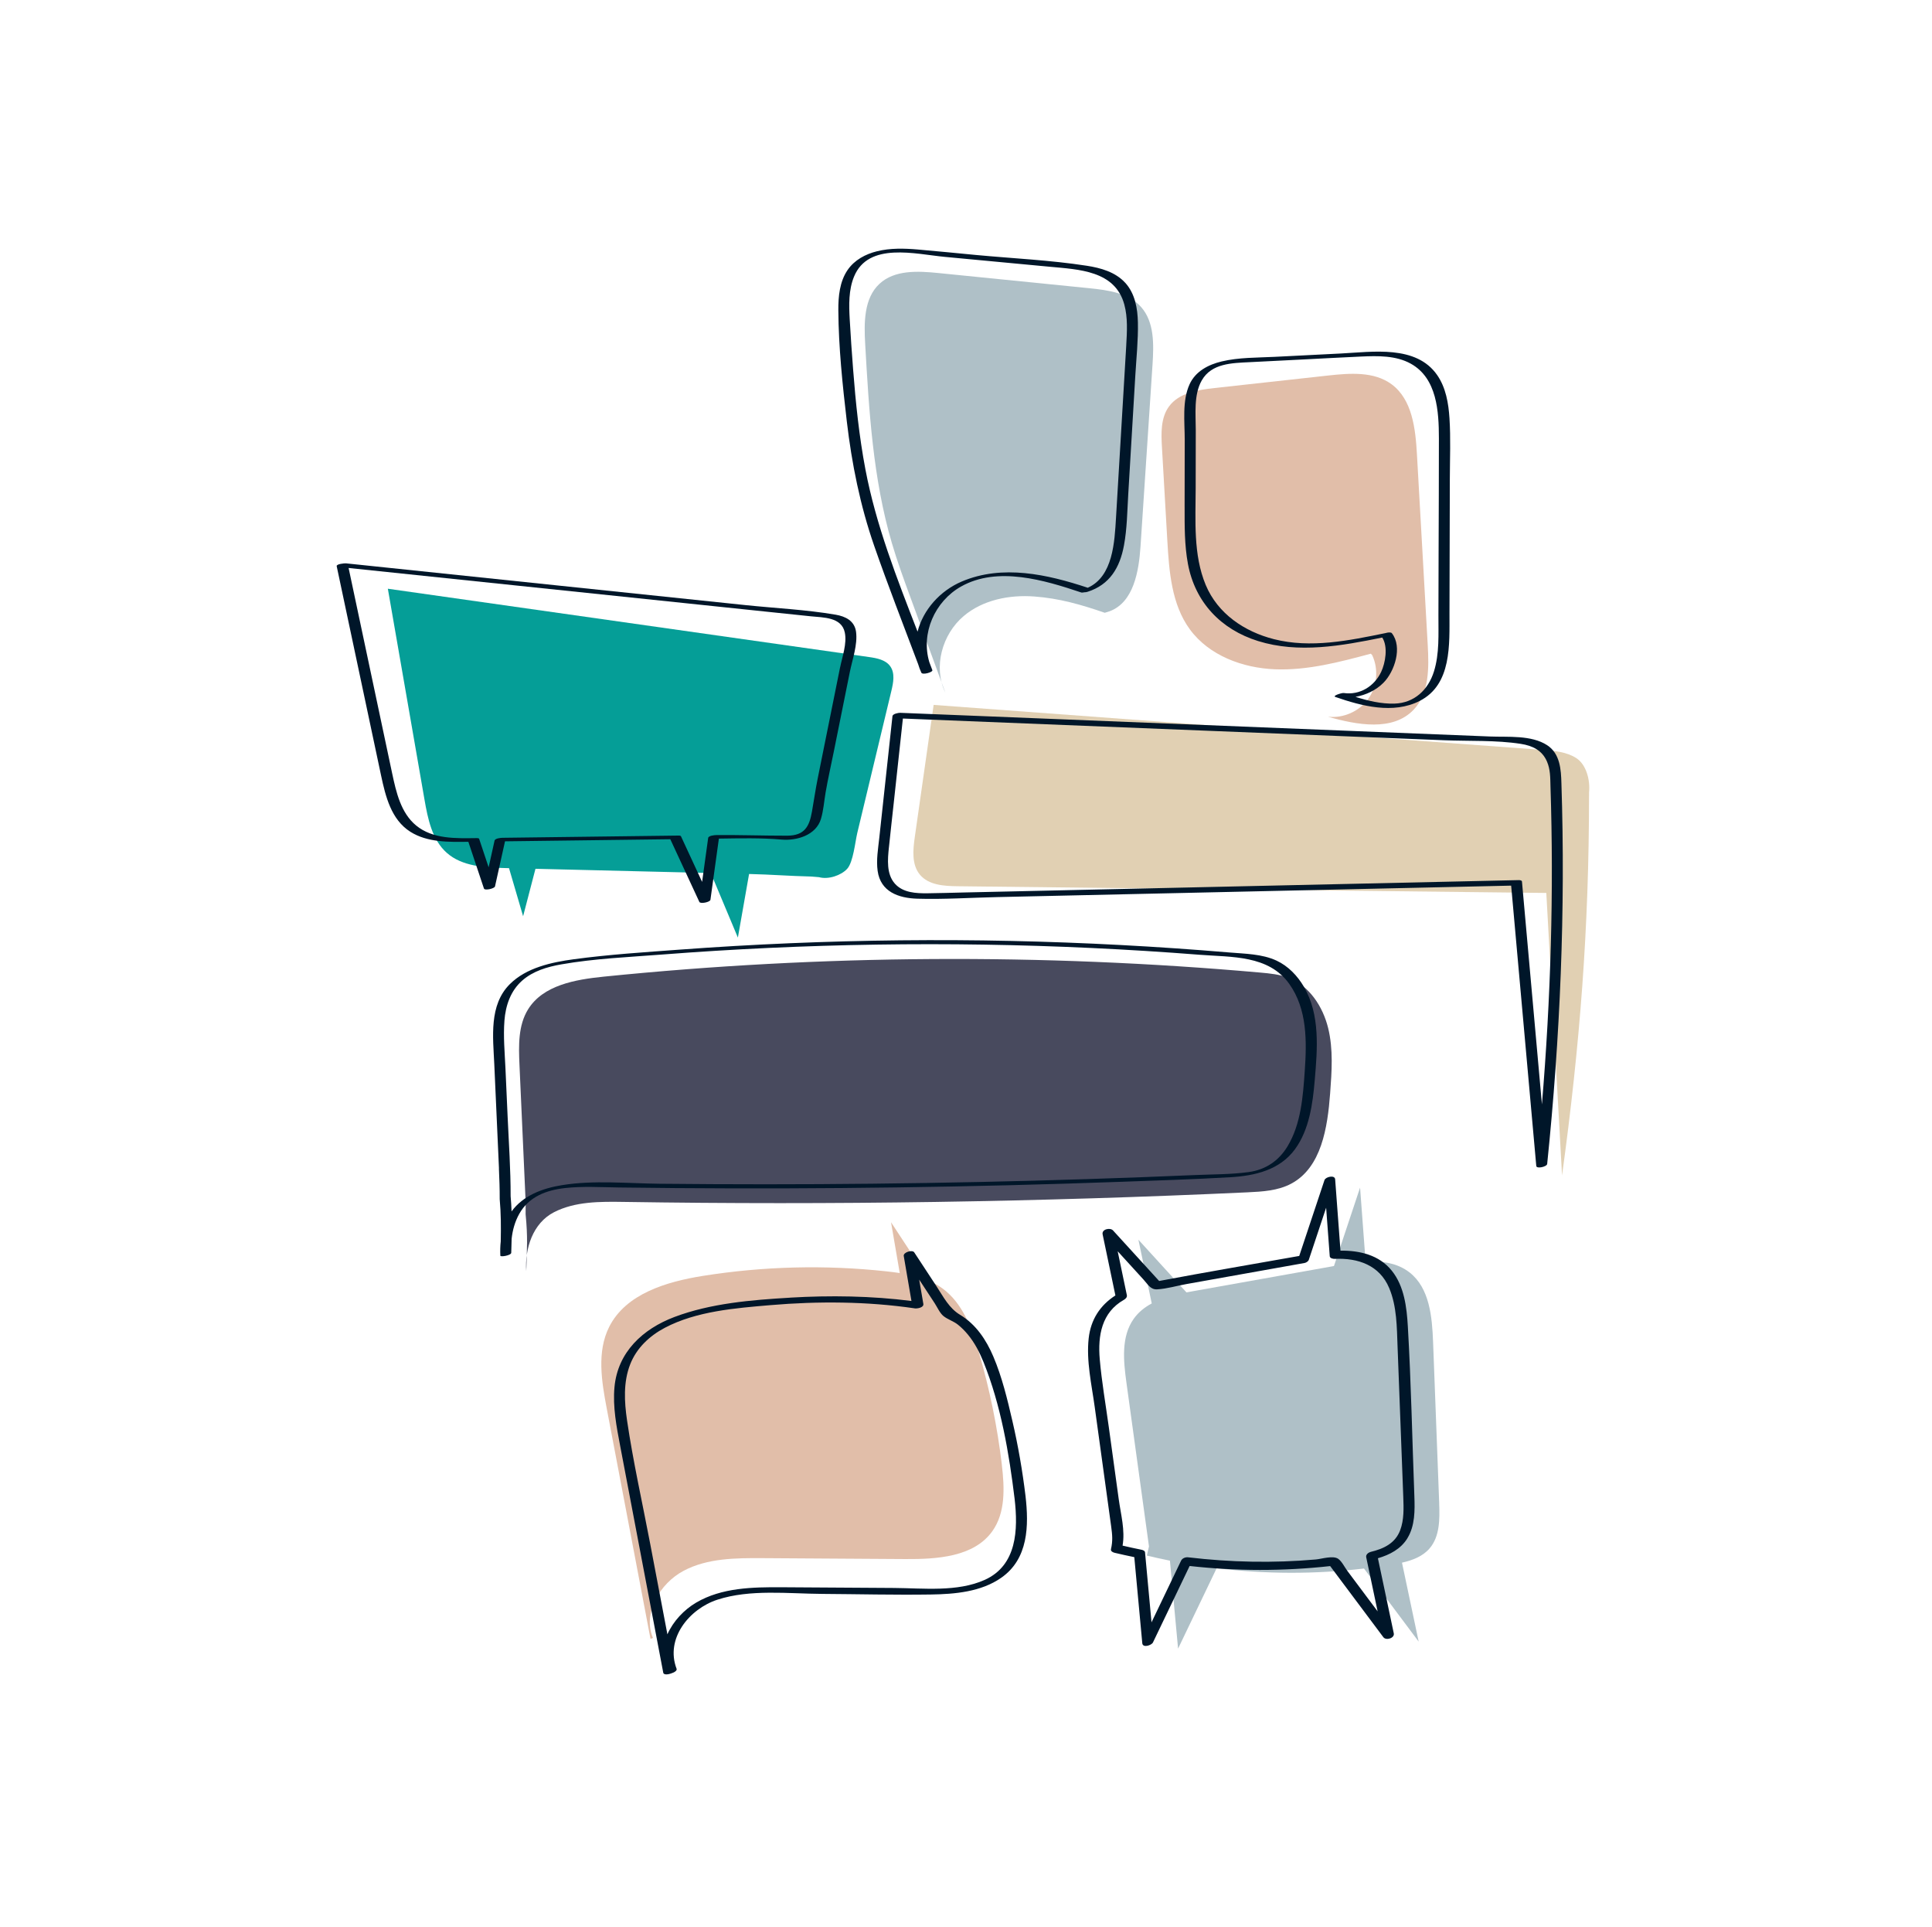 <svg width="373" height="372" viewBox="0 0 373 372" fill="none" xmlns="http://www.w3.org/2000/svg">
<path d="M264.667 126.175C258.609 127.796 252.435 129.432 246.167 129.189C239.899 128.946 233.405 126.53 229.705 121.463C226.18 116.635 225.712 110.294 225.367 104.327C225.022 98.32 224.674 92.313 224.33 86.306C224.174 83.603 224.086 80.658 225.683 78.47C227.609 75.826 231.251 75.253 234.501 74.897C241.817 74.092 249.138 73.287 256.454 72.481C260.64 72.021 265.276 71.672 268.664 74.172C272.658 77.117 273.282 82.743 273.561 87.699C274.254 99.963 274.951 112.224 275.643 124.488C275.894 128.881 275.952 133.822 272.912 137.003C268.885 141.218 261.982 139.938 256.374 138.341C259.32 138.69 262.41 137.329 264.144 134.924C265.878 132.516 266.19 129.157 264.928 126.472L264.667 126.179V126.175Z" fill="#E1BEA9"/>
<path d="M213.291 118.282C208.717 116.7 204.523 115.496 199.695 115.137C194.867 114.777 189.745 115.789 186.049 118.916C181.884 122.439 180.125 128.79 182.512 133.695C180.277 127.597 178.043 121.503 175.805 115.405C174.517 111.894 173.229 108.379 172.177 104.791C168.532 92.363 167.77 79.297 167.034 66.369C166.801 62.266 166.783 57.583 169.79 54.787C172.703 52.073 177.201 52.302 181.159 52.701C190.862 53.677 200.566 54.652 210.273 55.628C213.897 55.995 217.88 56.531 220.299 59.256C222.875 62.154 222.766 66.481 222.512 70.352C221.739 82.054 220.967 93.76 220.194 105.462C219.871 110.348 218.837 116.254 214.252 117.98L213.287 118.282H213.291Z" fill="#AFC0C7"/>
<path d="M193.434 282.808C192.553 275.394 191.051 268.052 188.947 260.884C187.605 256.313 185.817 251.525 181.975 248.71C181.195 248.141 180.361 247.673 179.483 247.285C176.998 243.497 174.514 239.71 172.029 235.923C172.587 239.192 173.15 242.46 173.708 245.728C172.859 245.598 172.007 245.493 171.158 245.402C159.369 244.118 147.409 244.412 135.7 246.276C128.644 247.401 120.809 249.744 117.606 256.128C115.201 260.927 116.148 266.651 117.149 271.922C119.964 286.729 122.779 301.537 125.59 316.344L126.062 316.166C124.041 311.353 127.375 305.639 131.989 303.194C136.603 300.75 142.07 300.728 147.289 300.76C156.463 300.818 165.637 300.876 174.811 300.935C180.93 300.974 188.037 300.535 191.588 295.551C194.142 291.971 193.942 287.168 193.423 282.801L193.434 282.808Z" fill="#E1BEA9"/>
<path d="M101.481 234.414C101.913 238.905 101.739 240.784 101.601 245.333C101.303 240.998 102.87 236.083 106.958 233.986C111.047 231.89 115.857 231.929 120.453 231.998C160.579 232.622 200.724 232.002 240.811 230.148C243.713 230.014 246.724 229.844 249.285 228.476C255.129 225.36 256.308 217.645 256.801 211.039C257.117 206.824 257.425 202.525 256.413 198.423C255.401 194.32 252.833 190.366 248.912 188.795C247.12 188.077 245.168 187.892 243.245 187.722C201.116 183.985 158.631 184.25 116.553 188.516C111.076 189.071 104.851 190.149 101.953 194.828C100.026 197.937 100.128 201.843 100.291 205.5C100.716 214.902 101.064 222.643 101.485 232.046L101.477 234.422L101.481 234.414Z" fill="#484A5E"/>
<path d="M277.86 290.212C277.464 279.823 277.069 269.434 276.677 259.041C276.492 254.166 275.995 248.641 272.157 245.627C269.774 243.755 266.745 243.359 263.647 243.534C263.292 238.767 262.936 234.004 262.581 229.238C260.901 234.284 259.218 239.329 257.539 244.375C248.499 245.989 239.459 247.6 230.42 249.214C229.974 249.294 229.52 249.377 229.067 249.464C225.973 246.076 222.882 242.688 219.788 239.297C220.644 243.396 221.504 247.495 222.36 251.594C220.999 252.323 219.795 253.273 218.885 254.554C216.425 258.011 216.897 262.676 217.473 266.88C218.924 277.421 220.375 287.959 221.826 298.5L221.417 300.263C222.893 300.622 224.38 300.942 225.871 301.243C226.397 306.902 226.919 312.564 227.445 318.223C229.927 313.05 232.411 307.874 234.892 302.701C244.328 303.854 253.9 303.88 263.343 302.763C266.861 307.464 270.376 312.169 273.895 316.87C272.821 311.791 271.747 306.709 270.674 301.631C272.709 301.17 274.678 300.423 276.013 298.867C277.979 296.571 277.968 293.233 277.856 290.212H277.86Z" fill="#AFC0C7"/>
<path d="M306.785 153.671C306.782 179.139 305.044 201.648 301.576 226.88C300.564 208.707 299.548 190.533 298.536 172.36C260.648 171.928 222.755 171.496 184.867 171.065C182.244 171.036 179.269 170.847 177.597 168.827C175.99 166.886 176.259 164.06 176.614 161.568C177.826 153.065 179.041 144.563 180.252 136.063C219.469 138.962 258.682 141.86 297.898 144.758C300.132 144.925 302.472 145.125 304.348 146.347C306.223 147.57 307.039 150.508 306.789 152.971V153.675L306.785 153.671Z" fill="#E1D0B3"/>
<path d="M81.949 154.317C82.602 158.06 83.414 162.108 86.266 164.626C89.215 167.227 93.502 167.455 97.434 167.553C97.714 167.56 97.993 167.568 98.272 167.575C99.179 170.669 100.086 173.76 100.993 176.854C101.787 173.803 102.585 170.749 103.38 167.698C114.665 167.97 125.95 168.246 137.235 168.518C138.976 172.672 140.717 176.821 142.458 180.975C143.18 176.883 143.898 172.791 144.62 168.699C149.107 168.808 152.173 169.084 156.66 169.193L158.129 169.316C159.935 169.813 162.384 168.979 163.556 167.706C164.731 166.432 165.108 162.464 165.511 160.777C167.988 150.446 169.617 143.666 172.098 133.335C172.479 131.747 172.82 129.929 171.87 128.602C170.974 127.35 169.28 127.035 167.756 126.821C136.796 122.428 105.839 118.031 74.879 113.638C77.237 127.201 79.595 140.765 81.952 154.328L81.949 154.317Z" fill="#059E97"/>
<path d="M228.709 97.884C228.702 101.533 228.677 105.219 229.344 108.821C230.723 116.254 235.714 121.499 242.878 123.733C250.703 126.175 259.013 124.658 266.863 123.059C268.02 124.851 267.465 127.977 266.652 129.693C265.328 132.49 262.528 134.217 259.416 133.767C259.078 133.72 257.134 134.297 257.83 134.536C262.905 136.292 268.974 137.884 274.071 135.305C280.324 132.138 279.827 124.332 279.842 118.368C279.864 109.699 279.889 101.029 279.911 92.359C279.922 88.5 280.092 84.597 279.842 80.744C279.657 77.85 279.149 74.817 277.459 72.387C273.403 66.55 264.977 67.929 258.893 68.233C254.624 68.447 250.354 68.665 246.085 68.879C242.7 69.049 239.171 68.977 235.855 69.768C233.291 70.381 230.817 71.661 229.671 74.161C228.194 77.378 228.735 81.459 228.727 84.887C228.72 89.218 228.713 93.549 228.706 97.884H228.709ZM232.021 73.421C233.897 70.12 237.872 70.076 241.224 69.909C244.783 69.728 248.341 69.55 251.896 69.369C255.527 69.184 259.158 68.981 262.789 68.821C265.985 68.68 269.485 68.596 272.369 70.196C277.451 73.011 277.792 79.45 277.8 84.6C277.807 91.91 277.763 99.223 277.742 106.532C277.731 110.627 277.72 114.719 277.709 118.815C277.698 122.388 277.923 126.16 276.842 129.617C275.732 133.165 273.044 135.704 269.221 135.813C266.674 135.885 264.139 135.28 261.697 134.511C263.721 134.148 265.651 133.245 267.095 131.79C269.235 129.642 270.828 124.901 268.713 122.217C268.55 122.007 267.976 122.054 267.48 122.203C260.453 123.643 253.053 125.181 245.947 123.374C240.263 121.927 235.101 118.463 232.783 112.916C230.342 107.076 230.831 100.387 230.842 94.199C230.85 90.47 230.853 86.737 230.86 83.008C230.864 79.928 230.432 76.21 232.018 73.424L232.021 73.421Z" fill="#001629"/>
<path d="M217.244 54.591C215.346 52.505 212.521 51.714 209.825 51.297C202.77 50.205 195.522 49.882 188.413 49.215C184.68 48.863 180.947 48.482 177.211 48.163C174.577 47.938 171.904 47.862 169.318 48.5C167.083 49.051 164.965 50.183 163.641 52.117C162.103 54.362 161.834 57.242 161.852 59.89C161.9 67.011 162.661 74.269 163.488 81.336C164.45 89.516 166.064 97.558 168.77 105.346C171.436 113.018 174.4 120.599 177.262 128.202C177.425 128.754 177.628 129.302 177.882 129.846C178.111 130.335 180.149 129.744 180.004 129.356C179.812 128.841 179.616 128.326 179.42 127.811C177.755 122.261 180.458 116.076 185.551 113.21C192.591 109.249 201.642 111.977 208.741 114.36C208.864 114.404 209.089 114.382 209.339 114.327C209.55 114.327 209.775 114.295 209.974 114.23C214.255 112.855 216.202 109.575 217.001 105.262C217.595 102.052 217.628 98.744 217.82 95.497C218.049 91.674 218.274 87.851 218.502 84.027C218.731 80.204 218.956 76.381 219.184 72.557C219.387 69.137 219.757 65.676 219.688 62.245C219.63 59.528 219.137 56.669 217.247 54.587L217.244 54.591ZM217.443 66.597C217.24 70.062 217.03 73.526 216.826 76.99C216.373 84.637 215.916 92.283 215.462 99.93C215.183 104.61 214.882 111.28 210.01 113.45C202.244 110.878 193.542 108.908 185.696 112.242C181.499 114.023 178.227 117.697 177.149 121.92C173.17 111.683 169.125 101.374 167.08 90.604C165.872 84.238 165.204 77.781 164.707 71.324C164.457 68.081 164.228 64.835 164.047 61.592C163.895 58.871 163.826 55.973 164.878 53.404C167.649 46.636 176.743 49.051 182.398 49.581C189.149 50.216 195.9 50.851 202.647 51.486C208.273 52.015 215.285 52.218 217.066 58.784C217.751 61.316 217.588 64.007 217.439 66.597H217.443Z" fill="#001629"/>
<path d="M152.517 250.484C145.095 250.919 137.209 251.565 130.197 254.213C124.106 256.516 119.256 260.978 118.633 267.75C118.281 271.577 119.032 275.404 119.743 279.148C120.591 283.613 121.44 288.079 122.289 292.544C124.208 302.65 126.13 312.756 128.049 322.862C128.155 323.421 129.239 323.134 129.522 323.029C129.678 322.971 129.838 322.913 129.994 322.851C130.215 322.768 130.748 322.445 130.625 322.119C128.39 316.26 133.102 310.536 138.507 308.777C144.826 306.72 152.183 307.616 158.727 307.66C165.724 307.703 172.732 307.881 179.73 307.776C184.347 307.707 189.419 307.268 193.318 304.536C198.542 300.88 198.65 294.51 197.99 288.753C197.399 283.885 196.565 279.053 195.458 274.28C194.49 270.097 193.46 265.806 191.776 261.841C190.402 258.609 188.414 255.627 185.352 253.785C183.23 252.508 182.164 250.357 180.825 248.314C179.385 246.123 177.949 243.929 176.508 241.738C176.138 241.172 174.361 241.72 174.481 242.434C174.978 245.329 175.475 248.224 175.968 251.118C168.213 250.132 160.301 250.019 152.513 250.476L152.517 250.484ZM176.574 252.548C177.049 252.617 178.391 252.417 178.264 251.681C177.996 250.121 177.731 248.561 177.463 246.998C177.803 247.516 178.141 248.035 178.482 248.55C179.135 249.548 179.791 250.545 180.444 251.539C180.952 252.312 181.442 253.458 182.153 254.031C182.965 254.688 184.093 255.011 184.939 255.689C185.642 256.251 186.281 256.897 186.858 257.593C188.171 259.179 189.118 261.021 189.887 262.919C193.231 271.2 194.816 280.494 195.886 289.315C196.568 295.239 196.358 302.142 190.115 304.953C184.815 307.34 178.213 306.55 172.573 306.513C165.347 306.466 158.121 306.412 150.891 306.375C145.327 306.346 139.345 306.437 134.401 309.343C132.04 310.732 129.979 312.93 128.851 315.462C127.741 309.629 126.635 303.796 125.525 297.963C124.019 290.048 122.231 282.133 121.059 274.164C120.533 270.583 120.319 266.785 121.665 263.35C122.895 260.202 125.394 257.858 128.34 256.302C134.452 253.074 141.993 252.497 148.755 251.92C157.961 251.137 167.414 251.198 176.57 252.537L176.574 252.548Z" fill="#001629"/>
<path d="M96.323 225.538C96.413 227.515 96.482 229.477 96.475 231.458C96.725 234.193 96.733 236.899 96.675 239.623C96.573 240.537 96.551 241.459 96.599 242.376C96.613 242.674 98.684 242.333 98.702 241.814C98.731 240.907 98.757 240 98.779 239.097C98.964 237.418 99.421 235.778 100.259 234.287C102.112 230.982 105.479 229.72 109.102 229.321C112.512 228.944 115.995 229.162 119.419 229.209C123.025 229.259 126.627 229.296 130.232 229.325C144.651 229.441 159.07 229.397 173.486 229.194C187.782 228.991 202.078 228.636 216.366 228.117C223.421 227.863 230.488 227.642 237.536 227.232C242.27 226.956 247.065 225.853 250.011 221.834C252.778 218.058 253.442 213.03 253.83 208.492C254.342 202.5 254.904 195.876 251.737 190.467C250.493 188.342 248.701 186.466 246.445 185.418C243.637 184.116 240.344 184.105 237.315 183.847C230.35 183.26 223.374 182.781 216.395 182.411C188.043 180.906 159.6 181.207 131.284 183.296C124.465 183.8 117.583 184.239 110.804 185.153C106.487 185.737 101.626 186.775 98.427 189.967C94.375 194.004 95.191 200.185 95.427 205.38C95.728 212.098 96.033 218.82 96.334 225.538H96.323ZM97.386 197.008C97.618 194.073 98.572 191.251 100.832 189.263C102.921 187.428 105.653 186.626 108.337 186.151C114.736 185.023 121.374 184.747 127.842 184.246C155.403 182.11 183.099 181.693 210.711 182.984C217.694 183.311 224.669 183.746 231.638 184.294C237.797 184.776 244.921 184.33 248.908 189.913C252.398 194.802 252.3 201.012 251.901 206.744C251.56 211.637 251.179 216.959 248.581 221.261C246.891 224.061 244.352 225.792 241.073 226.238C237.663 226.702 234.144 226.666 230.709 226.815C223.748 227.112 216.783 227.373 209.819 227.598C196.009 228.041 182.192 228.338 168.379 228.483C154.681 228.632 140.984 228.632 127.287 228.49C121.12 228.425 114.652 227.769 108.533 228.755C104.728 229.368 100.991 230.761 98.764 233.834C98.728 232.854 98.673 231.875 98.583 230.892C98.597 225.784 98.234 220.673 98.006 215.573C97.865 212.45 97.723 209.327 97.585 206.203C97.447 203.156 97.15 200.058 97.389 197.008H97.386Z" fill="#001629"/>
<path d="M271.718 296.915C273.198 294.503 273.162 291.543 273.064 288.812C272.65 277.9 272.44 266.956 271.805 256.056C271.591 252.348 271.116 248.267 268.703 245.271C266.248 242.221 262.515 241.372 258.797 241.401C258.456 236.812 258.111 232.223 257.77 227.635C257.701 226.731 255.92 227.156 255.71 227.787C254.085 232.666 252.46 237.548 250.835 242.427C241.82 244.031 232.784 245.558 223.788 247.259C220.821 244.009 217.858 240.759 214.89 237.508C214.332 236.895 212.67 237.258 212.877 238.259C213.7 242.192 214.52 246.12 215.344 250.052C212.384 251.953 210.581 254.724 210.185 258.33C209.703 262.705 210.759 267.275 211.353 271.592C212.046 276.623 212.739 281.655 213.432 286.682C213.795 289.316 214.158 291.953 214.52 294.586C214.749 296.244 214.861 297.419 214.491 299.019C214.393 299.447 214.887 299.65 215.199 299.727C216.461 300.028 217.727 300.303 218.993 300.564C219.508 306.104 220.019 311.643 220.535 317.185C220.625 318.147 222.33 317.584 222.595 317.033C224.956 312.114 227.314 307.192 229.676 302.273C238.697 303.274 247.788 303.289 256.809 302.291C260.23 306.865 263.654 311.44 267.075 316.017C267.594 316.714 269.288 316.213 269.088 315.267C268.069 310.438 267.046 305.607 266.026 300.778C268.294 300.111 270.437 299.012 271.718 296.923V296.915ZM264.619 299.563C264.176 299.668 263.658 300.075 263.767 300.586C264.503 304.069 265.239 307.551 265.972 311.033C264.59 309.183 263.204 307.333 261.822 305.483C261.26 304.732 260.698 303.978 260.135 303.227C259.609 302.527 259.073 301.395 258.369 300.895C257.375 300.191 255.162 300.916 254.027 301.014C245.822 301.736 237.573 301.569 229.393 300.597C228.885 300.535 228.257 300.764 228.025 301.246C226.121 305.215 224.22 309.18 222.316 313.148C221.898 308.643 221.481 304.141 221.064 299.636C221.035 299.317 220.618 299.186 220.371 299.135C219.153 298.889 217.941 298.624 216.729 298.341C217.248 295.377 216.392 292.327 215.982 289.345C215.34 284.673 214.694 280 214.052 275.332C213.457 271.019 212.699 266.691 212.322 262.353C211.93 257.808 212.688 253.328 216.972 250.905C217.306 250.716 217.643 250.408 217.553 249.983C216.962 247.161 216.374 244.343 215.783 241.52C217.448 243.345 219.116 245.173 220.781 246.998C221.619 247.916 222.113 248.946 223.404 248.873C225.254 248.772 227.209 248.184 229.037 247.858C236.648 246.501 244.262 245.141 251.872 243.784C252.166 243.733 252.583 243.472 252.681 243.175C253.798 239.823 254.916 236.471 256.029 233.116C256.261 236.239 256.493 239.362 256.726 242.482C256.755 242.892 257.389 243 257.687 242.99C262.199 242.79 266.346 244.208 268.203 248.623C269.697 252.171 269.676 256.175 269.821 259.959C270.187 269.622 270.553 279.289 270.923 288.953C271 291.082 271.09 293.357 270.318 295.384C269.353 297.924 267.104 298.958 264.612 299.556L264.619 299.563Z" fill="#001629"/>
<path d="M177.094 173.469C182.194 173.622 187.353 173.274 192.449 173.161C213.684 172.69 234.916 172.214 256.151 171.743C268.016 171.478 279.882 171.213 291.751 170.948C293.368 188.984 294.983 207.023 296.6 225.059C296.655 225.658 298.65 225.215 298.704 224.667C301.215 200.24 302.259 175.744 301.454 151.197C301.381 148.513 301.196 145.476 298.704 143.844C295.654 141.849 291.134 142.299 287.677 142.161C278.518 141.794 269.358 141.424 260.199 141.058C241.761 140.318 223.319 139.578 204.88 138.838C194.517 138.421 184.149 138.007 173.786 137.59C173.47 137.579 172.353 137.772 172.302 138.243C171.725 143.579 171.145 148.915 170.568 154.251C170.3 156.743 170.028 159.232 169.759 161.724C169.534 163.809 169.15 165.997 169.44 168.097C169.999 172.142 173.478 173.361 177.101 173.469H177.094ZM171.617 163.599C171.907 160.752 172.233 157.908 172.542 155.06C173.133 149.604 173.724 144.149 174.315 138.693C209.161 140.09 244.002 141.49 278.848 142.886C283.701 143.082 288.816 142.839 293.615 143.583C295.886 143.935 297.743 144.827 298.675 147.018C299.325 148.545 299.296 150.098 299.339 151.716C300.014 172.243 299.39 192.731 297.692 213.175C296.408 198.833 295.12 184.49 293.836 170.147C293.815 169.911 293.368 169.878 293.216 169.882C272.706 170.339 252.197 170.796 231.687 171.253C221.552 171.478 211.417 171.703 201.286 171.931C196.218 172.044 191.15 172.156 186.083 172.269C183.736 172.319 181.385 172.403 179.038 172.425C176.855 172.443 174.344 172.327 172.777 170.575C171.112 168.71 171.377 165.884 171.613 163.595L171.617 163.599Z" fill="#001629"/>
<path d="M161.298 118.644C155.596 117.672 149.69 117.4 143.937 116.801C131.858 115.539 119.775 114.277 107.695 113.014C94.06 111.589 80.424 110.163 66.789 108.738C66.542 108.712 64.91 108.857 65.004 109.289C67.859 122.754 70.717 136.223 73.572 149.688C74.432 153.7 75.513 158.201 79.22 160.548C82.496 162.623 86.66 162.54 90.421 162.485C91.426 165.493 92.427 168.496 93.432 171.503C93.581 171.953 95.475 171.521 95.569 171.093C96.211 168.195 96.853 165.293 97.499 162.395C108.138 162.261 118.774 162.126 129.413 161.992C131.281 166.026 133.153 170.06 135.021 174.093C135.22 174.521 137.096 174.137 137.158 173.683C137.702 169.748 138.246 165.808 138.79 161.872C142.809 161.814 146.912 161.716 150.891 162.057C153.866 162.315 157.558 161.198 158.494 158.074C158.995 156.406 159.1 154.657 159.397 152.949C159.851 150.319 160.449 147.704 160.975 145.085C162.009 139.959 163.039 134.833 164.073 129.708C164.559 127.292 165.6 124.448 165.274 121.967C164.991 119.834 163.243 118.974 161.306 118.644H161.298ZM162.191 128.812C161.69 131.297 161.189 133.785 160.689 136.27C159.746 140.946 158.806 145.621 157.863 150.297C157.435 152.427 157.134 154.56 156.753 156.696C156.249 159.522 155.353 161.299 151.95 161.307C147.398 161.314 142.838 161.143 138.282 161.19C137.959 161.19 136.784 161.296 136.722 161.745C136.33 164.571 135.942 167.397 135.551 170.226C134.194 167.295 132.834 164.364 131.477 161.434C131.394 161.252 131.053 161.285 130.9 161.285C119.612 161.426 108.327 161.571 97.038 161.713C96.683 161.716 95.58 161.811 95.478 162.268C95.097 163.984 94.72 165.696 94.339 167.412C93.73 165.583 93.117 163.755 92.507 161.923C92.446 161.742 92.061 161.775 91.93 161.775C88.013 161.825 83.566 161.985 80.352 159.351C77.37 156.906 76.481 152.865 75.712 149.278C72.908 136.063 70.108 122.848 67.304 109.634C88.905 111.89 110.503 114.15 132.105 116.406C137.607 116.983 143.11 117.556 148.613 118.133C151.243 118.408 153.876 118.684 156.506 118.956C158.933 119.21 162.495 119.087 163.105 122.108C163.536 124.245 162.615 126.741 162.198 128.812H162.191Z" fill="#001629"/>
</svg>

